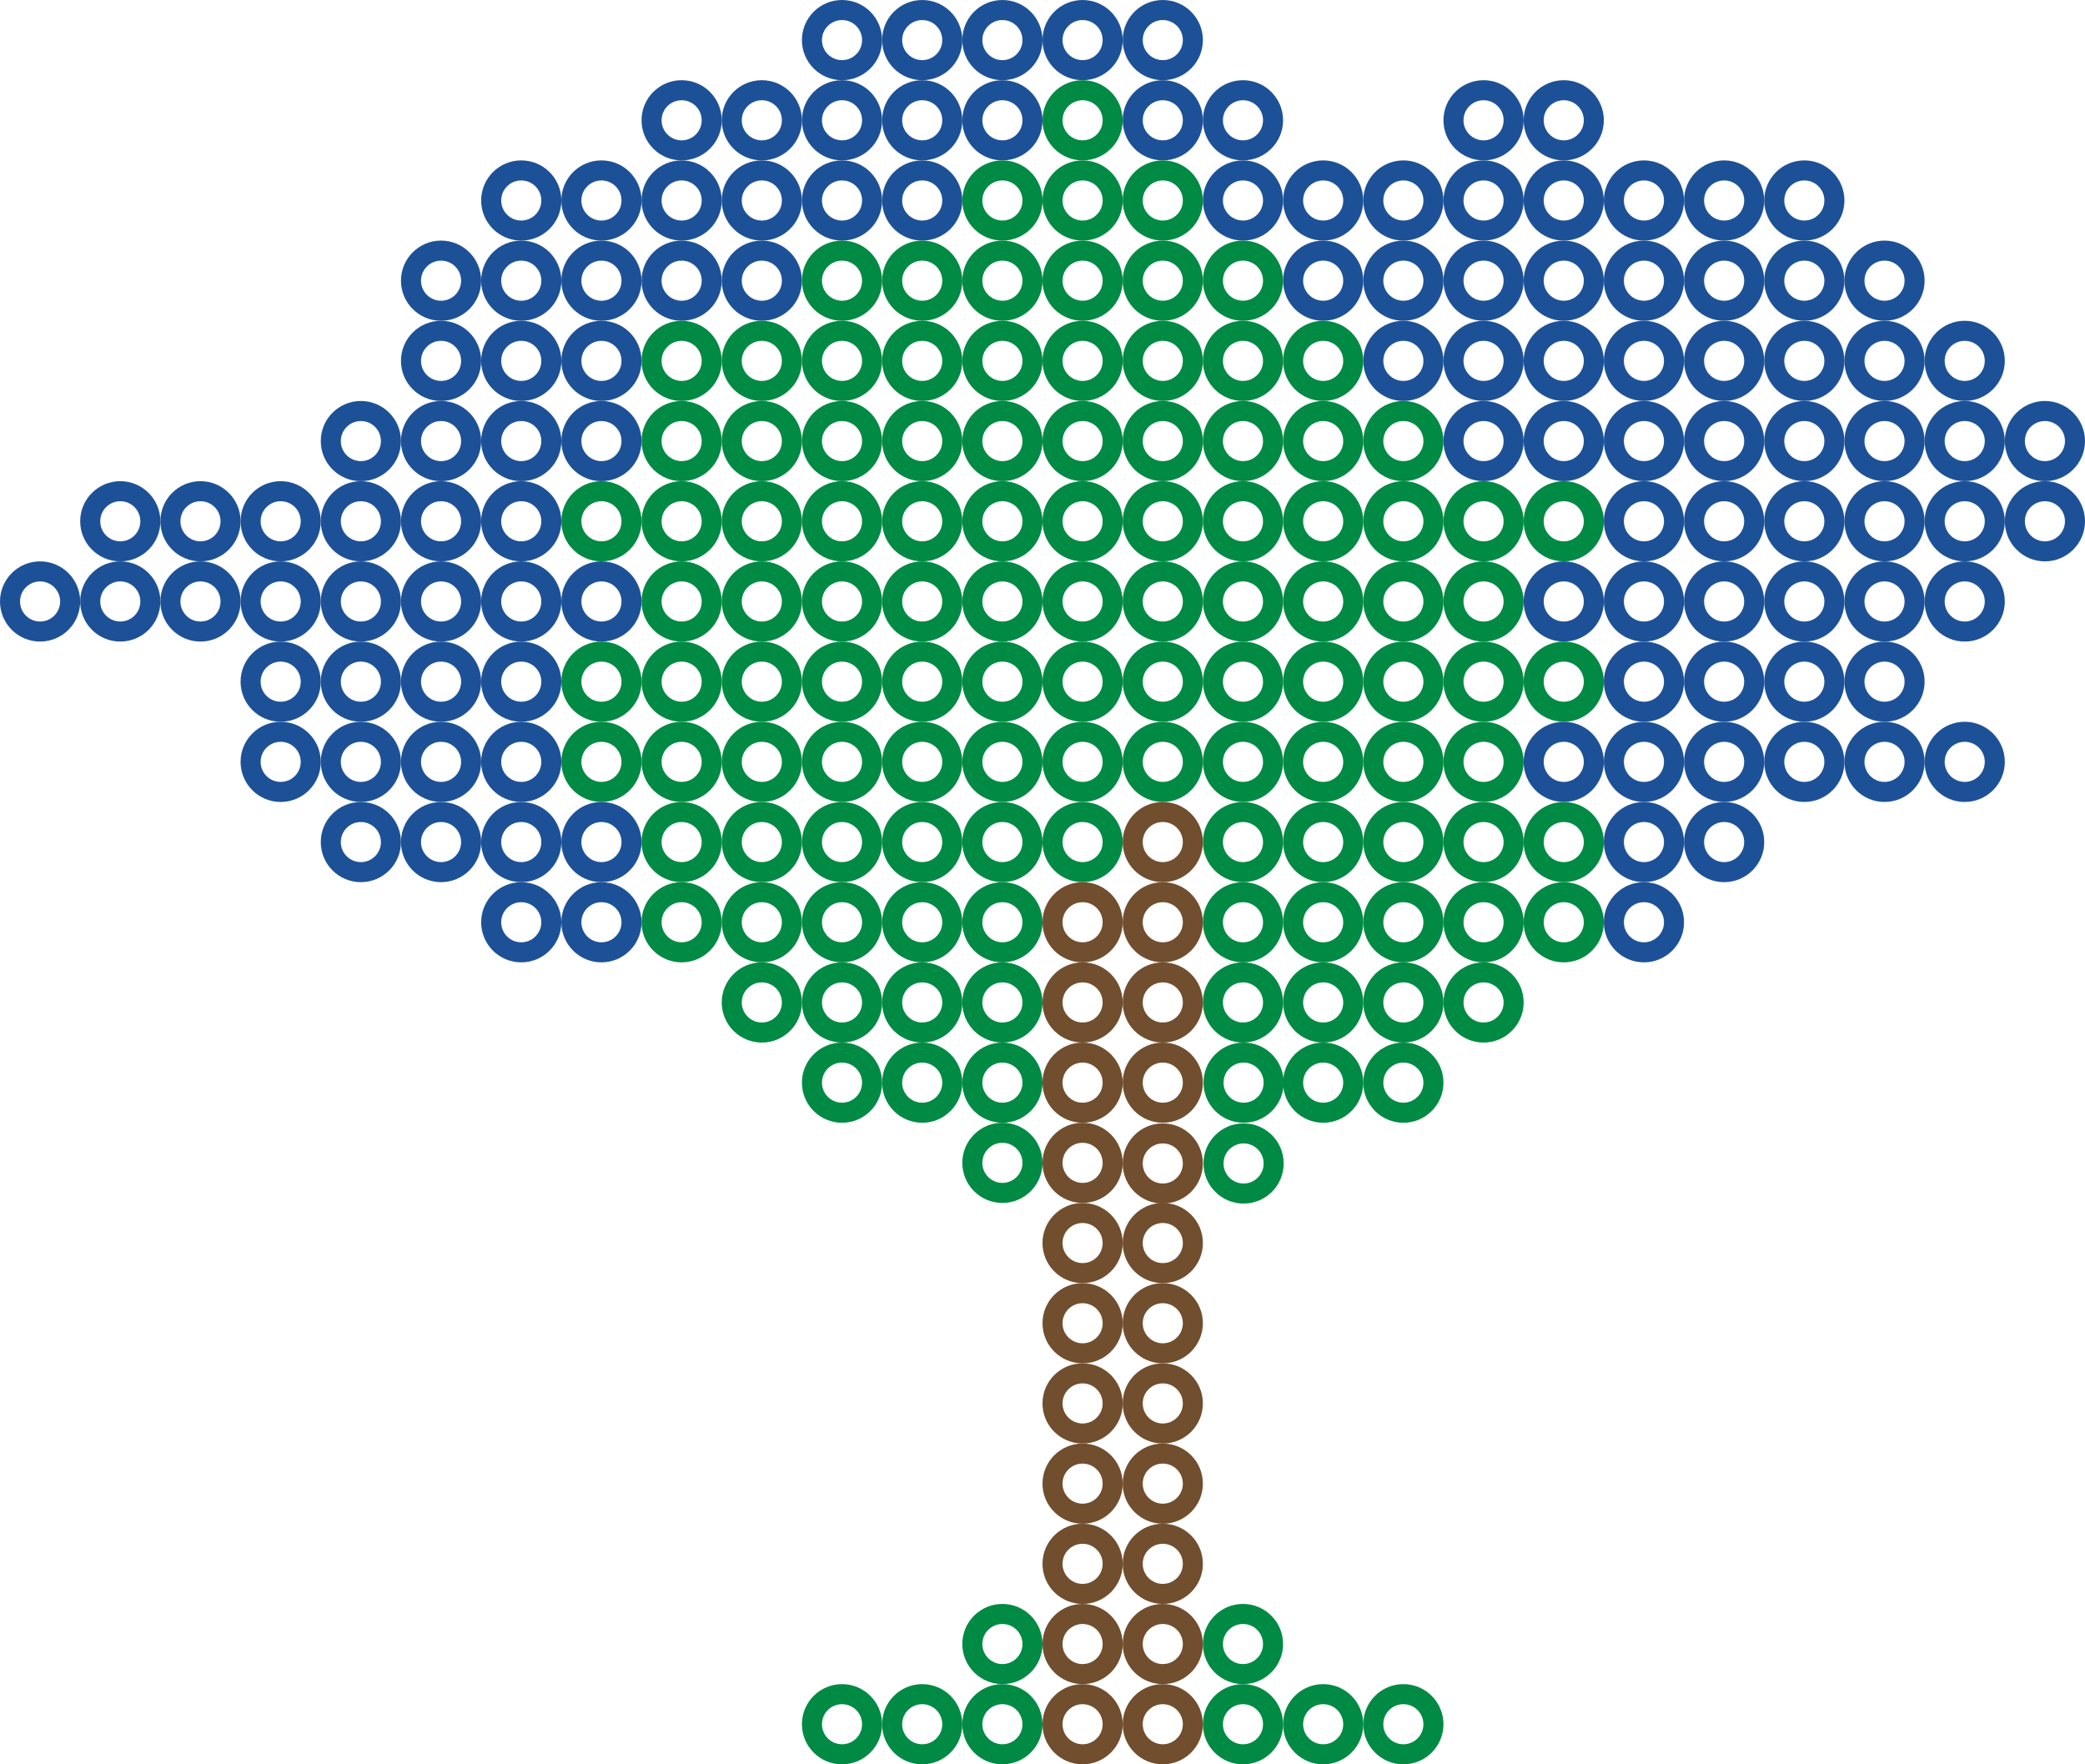 <?xml version="1.0" encoding="UTF-8" standalone="no"?>
<svg
   xmlns:dc="http://purl.org/dc/elements/1.1/"
   xmlns:cc="http://creativecommons.org/ns#"
   xmlns:rdf="http://www.w3.org/1999/02/22-rdf-syntax-ns#"
   xmlns:svg="http://www.w3.org/2000/svg"
   xmlns="http://www.w3.org/2000/svg"
   id="svg17438"
   version="1.1"
   height="352"
   width="416">
  <defs
     id="defs17442" />
  <circle
     style="fill:none;stroke:#1d5197;stroke-width:4;stroke-opacity:1"
     id="circle16908"
     r="6"
     cy="8"
     cx="168" />
  <circle
     style="fill:none;stroke:#1d5197;stroke-width:4;stroke-opacity:1"
     id="circle16910"
     r="6"
     cy="8"
     cx="184" />
  <circle
     style="fill:none;stroke:#1d5197;stroke-width:4;stroke-opacity:1"
     id="circle16912"
     r="6"
     cy="8"
     cx="200" />
  <circle
     style="fill:none;stroke:#1d5197;stroke-width:4;stroke-opacity:1"
     id="circle16914"
     r="6"
     cy="8"
     cx="216" />
  <circle
     style="fill:none;stroke:#1d5197;stroke-width:4;stroke-opacity:1"
     id="circle16916"
     r="6"
     cy="8"
     cx="232" />
  <circle
     style="fill:none;stroke:#1d5197;stroke-width:4;stroke-opacity:1"
     id="circle16922"
     r="6"
     cy="24"
     cx="136" />
  <circle
     style="fill:none;stroke:#1d5197;stroke-width:4;stroke-opacity:1"
     id="circle16924"
     r="6"
     cy="24"
     cx="152" />
  <circle
     style="fill:none;stroke:#1d5197;stroke-width:4;stroke-opacity:1"
     id="circle16926"
     r="6"
     cy="24"
     cx="168" />
  <circle
     style="fill:none;stroke:#1d5197;stroke-width:4;stroke-opacity:1"
     id="circle16928"
     r="6"
     cy="24"
     cx="184" />
  <circle
     style="fill:none;stroke:#1d5197;stroke-width:4;stroke-opacity:1"
     id="circle16930"
     r="6"
     cy="24"
     cx="200" />
  <circle
     style="fill:none;stroke:#008a43;stroke-width:4;stroke-opacity:1"
     id="circle16932"
     r="6"
     cy="24"
     cx="216" />
  <circle
     style="fill:none;stroke:#1d5197;stroke-width:4;stroke-opacity:1"
     id="circle16934"
     r="6"
     cy="24"
     cx="232" />
  <circle
     style="fill:none;stroke:#1d5197;stroke-width:4;stroke-opacity:1"
     id="circle16936"
     r="6"
     cy="24"
     cx="248" />
  <circle
     style="fill:none;stroke:#1d5197;stroke-width:4;stroke-opacity:1"
     id="circle16940"
     r="6"
     cy="24"
     cx="296" />
  <circle
     style="fill:none;stroke:#1d5197;stroke-width:4;stroke-opacity:1"
     id="circle16942"
     r="6"
     cy="24"
     cx="312" />
  <circle
     style="fill:none;stroke:#1d5197;stroke-width:4;stroke-opacity:1"
     id="circle16944"
     r="6"
     cy="40"
     cx="104" />
  <circle
     style="fill:none;stroke:#1d5197;stroke-width:4;stroke-opacity:1"
     id="circle16946"
     r="6"
     cy="40"
     cx="120" />
  <circle
     style="fill:none;stroke:#1d5197;stroke-width:4;stroke-opacity:1"
     id="circle16948"
     r="6"
     cy="40"
     cx="136" />
  <circle
     style="fill:none;stroke:#1d5197;stroke-width:4;stroke-opacity:1"
     id="circle16950"
     r="6"
     cy="40"
     cx="152" />
  <circle
     style="fill:none;stroke:#1d5197;stroke-width:4;stroke-opacity:1"
     id="circle16952"
     r="6"
     cy="40"
     cx="168" />
  <circle
     style="fill:none;stroke:#1d5197;stroke-width:4;stroke-opacity:1"
     id="circle16954"
     r="6"
     cy="40"
     cx="184" />
  <circle
     style="fill:none;stroke:#008a43;stroke-width:4;stroke-opacity:1"
     id="circle16956"
     r="6"
     cy="40"
     cx="200" />
  <circle
     style="fill:none;stroke:#008a43;stroke-width:4;stroke-opacity:1"
     id="circle16958"
     r="6"
     cy="40"
     cx="216" />
  <circle
     style="fill:none;stroke:#008a43;stroke-width:4;stroke-opacity:1"
     id="circle16960"
     r="6"
     cy="40"
     cx="232" />
  <circle
     style="fill:none;stroke:#1d5197;stroke-width:4;stroke-opacity:1"
     id="circle16962"
     r="6"
     cy="40"
     cx="248" />
  <circle
     style="fill:none;stroke:#1d5197;stroke-width:4;stroke-opacity:1"
     id="circle16964"
     r="6"
     cy="40"
     cx="264" />
  <circle
     style="fill:none;stroke:#1d5197;stroke-width:4;stroke-opacity:1"
     id="circle16966"
     r="6"
     cy="40"
     cx="280" />
  <circle
     style="fill:none;stroke:#1d5197;stroke-width:4;stroke-opacity:1"
     id="circle16968"
     r="6"
     cy="40"
     cx="296" />
  <circle
     style="fill:none;stroke:#1d5197;stroke-width:4;stroke-opacity:1"
     id="circle16970"
     r="6"
     cy="40"
     cx="312" />
  <circle
     style="fill:none;stroke:#1d5197;stroke-width:4;stroke-opacity:1"
     id="circle16972"
     r="6"
     cy="40"
     cx="328" />
  <circle
     style="fill:none;stroke:#1d5197;stroke-width:4;stroke-opacity:1"
     id="circle16974"
     r="6"
     cy="40"
     cx="344" />
  <circle
     style="fill:none;stroke:#1d5197;stroke-width:4;stroke-opacity:1"
     id="circle16976"
     r="6"
     cy="40"
     cx="360" />
  <circle
     style="fill:none;stroke:#1d5197;stroke-width:4;stroke-opacity:1"
     id="circle16978"
     r="6"
     cy="56"
     cx="88" />
  <circle
     style="fill:none;stroke:#1d5197;stroke-width:4;stroke-opacity:1"
     id="circle16980"
     r="6"
     cy="56"
     cx="104" />
  <circle
     style="fill:none;stroke:#1d5197;stroke-width:4;stroke-opacity:1"
     id="circle16982"
     r="6"
     cy="56"
     cx="120" />
  <circle
     style="fill:none;stroke:#1d5197;stroke-width:4;stroke-opacity:1"
     id="circle16984"
     r="6"
     cy="56"
     cx="136" />
  <circle
     style="fill:none;stroke:#1d5197;stroke-width:4;stroke-opacity:1"
     id="circle16986"
     r="6"
     cy="56"
     cx="152" />
  <circle
     style="fill:none;stroke:#008a43;stroke-width:4;stroke-opacity:1"
     id="circle16988"
     r="6"
     cy="56"
     cx="168" />
  <circle
     style="fill:none;stroke:#008a43;stroke-width:4;stroke-opacity:1"
     id="circle16990"
     r="6"
     cy="56"
     cx="184" />
  <circle
     style="fill:none;stroke:#008a43;stroke-width:4;stroke-opacity:1"
     id="circle16992"
     r="6"
     cy="56"
     cx="200" />
  <circle
     style="fill:none;stroke:#008a43;stroke-width:4;stroke-opacity:1"
     id="circle16994"
     r="6"
     cy="56"
     cx="216" />
  <circle
     style="fill:none;stroke:#008a43;stroke-width:4;stroke-opacity:1"
     id="circle16996"
     r="6"
     cy="56"
     cx="232" />
  <circle
     style="fill:none;stroke:#008a43;stroke-width:4;stroke-opacity:1"
     id="circle16998"
     r="6"
     cy="56"
     cx="248" />
  <circle
     style="fill:none;stroke:#1d5197;stroke-width:4;stroke-opacity:1"
     id="circle17000"
     r="6"
     cy="56"
     cx="264" />
  <circle
     style="fill:none;stroke:#1d5197;stroke-width:4;stroke-opacity:1"
     id="circle17002"
     r="6"
     cy="56"
     cx="280" />
  <circle
     style="fill:none;stroke:#1d5197;stroke-width:4;stroke-opacity:1"
     id="circle17004"
     r="6"
     cy="56"
     cx="296" />
  <circle
     style="fill:none;stroke:#1d5197;stroke-width:4;stroke-opacity:1"
     id="circle17006"
     r="6"
     cy="56"
     cx="312" />
  <circle
     style="fill:none;stroke:#1d5197;stroke-width:4;stroke-opacity:1"
     id="circle17008"
     r="6"
     cy="56"
     cx="328" />
  <circle
     style="fill:none;stroke:#1d5197;stroke-width:4;stroke-opacity:1"
     id="circle17010"
     r="6"
     cy="56"
     cx="344" />
  <circle
     style="fill:none;stroke:#1d5197;stroke-width:4;stroke-opacity:1"
     id="circle17012"
     r="6"
     cy="56"
     cx="360" />
  <circle
     style="fill:none;stroke:#1d5197;stroke-width:4;stroke-opacity:1"
     id="circle17014"
     r="6"
     cy="56"
     cx="376" />
  <circle
     style="fill:none;stroke:#1d5197;stroke-width:4;stroke-opacity:1"
     id="circle17016"
     r="6"
     cy="72"
     cx="88" />
  <circle
     style="fill:none;stroke:#1d5197;stroke-width:4;stroke-opacity:1"
     id="circle17018"
     r="6"
     cy="72"
     cx="104" />
  <circle
     style="fill:none;stroke:#1d5197;stroke-width:4;stroke-opacity:1"
     id="circle17020"
     r="6"
     cy="72"
     cx="120" />
  <circle
     style="fill:none;stroke:#008a43;stroke-width:4;stroke-opacity:1"
     id="circle17022"
     r="6"
     cy="72"
     cx="136" />
  <circle
     style="fill:none;stroke:#008a43;stroke-width:4;stroke-opacity:1"
     id="circle17024"
     r="6"
     cy="72"
     cx="152" />
  <circle
     style="fill:none;stroke:#008a43;stroke-width:4;stroke-opacity:1"
     id="circle17026"
     r="6"
     cy="72"
     cx="168" />
  <circle
     style="fill:none;stroke:#008a43;stroke-width:4;stroke-opacity:1"
     id="circle17028"
     r="6"
     cy="72"
     cx="184" />
  <circle
     style="fill:none;stroke:#008a43;stroke-width:4;stroke-opacity:1"
     id="circle17030"
     r="6"
     cy="72"
     cx="200" />
  <circle
     style="fill:none;stroke:#008a43;stroke-width:4;stroke-opacity:1"
     id="circle17032"
     r="6"
     cy="72"
     cx="216" />
  <circle
     style="fill:none;stroke:#008a43;stroke-width:4;stroke-opacity:1"
     id="circle17034"
     r="6"
     cy="72"
     cx="232" />
  <circle
     style="fill:none;stroke:#008a43;stroke-width:4;stroke-opacity:1"
     id="circle17036"
     r="6"
     cy="72"
     cx="248" />
  <circle
     style="fill:none;stroke:#008a43;stroke-width:4;stroke-opacity:1"
     id="circle17038"
     r="6"
     cy="72"
     cx="264" />
  <circle
     style="fill:none;stroke:#1d5197;stroke-width:4;stroke-opacity:1"
     id="circle17040"
     r="6"
     cy="72"
     cx="280" />
  <circle
     style="fill:none;stroke:#1d5197;stroke-width:4;stroke-opacity:1"
     id="circle17042"
     r="6"
     cy="72"
     cx="296" />
  <circle
     style="fill:none;stroke:#1d5197;stroke-width:4;stroke-opacity:1"
     id="circle17044"
     r="6"
     cy="72"
     cx="312" />
  <circle
     style="fill:none;stroke:#1d5197;stroke-width:4;stroke-opacity:1"
     id="circle17046"
     r="6"
     cy="72"
     cx="328" />
  <circle
     style="fill:none;stroke:#1d5197;stroke-width:4;stroke-opacity:1"
     id="circle17048"
     r="6"
     cy="72"
     cx="344" />
  <circle
     style="fill:none;stroke:#1d5197;stroke-width:4;stroke-opacity:1"
     id="circle17050"
     r="6"
     cy="72"
     cx="360" />
  <circle
     style="fill:none;stroke:#1d5197;stroke-width:4;stroke-opacity:1"
     id="circle17052"
     r="6"
     cy="72"
     cx="376" />
  <circle
     style="fill:none;stroke:#1d5197;stroke-width:4;stroke-opacity:1"
     id="circle17054"
     r="6"
     cy="72"
     cx="392" />
  <circle
     style="fill:none;stroke:#1d5197;stroke-width:4;stroke-opacity:1"
     id="circle17056"
     r="6"
     cy="88"
     cx="72" />
  <circle
     style="fill:none;stroke:#1d5197;stroke-width:4;stroke-opacity:1"
     id="circle17058"
     r="6"
     cy="88"
     cx="88" />
  <circle
     style="fill:none;stroke:#1d5197;stroke-width:4;stroke-opacity:1"
     id="circle17060"
     r="6"
     cy="88"
     cx="104" />
  <circle
     style="fill:none;stroke:#1d5197;stroke-width:4;stroke-opacity:1"
     id="circle17062"
     r="6"
     cy="88"
     cx="120" />
  <circle
     style="fill:none;stroke:#008a43;stroke-width:4;stroke-opacity:1"
     id="circle17064"
     r="6"
     cy="88"
     cx="136" />
  <circle
     style="fill:none;stroke:#008a43;stroke-width:4;stroke-opacity:1"
     id="circle17066"
     r="6"
     cy="88"
     cx="152" />
  <circle
     style="fill:none;stroke:#008a43;stroke-width:4;stroke-opacity:1"
     id="circle17068"
     r="6"
     cy="88"
     cx="168" />
  <circle
     style="fill:none;stroke:#008a43;stroke-width:4;stroke-opacity:1"
     id="circle17070"
     r="6"
     cy="88"
     cx="184" />
  <circle
     style="fill:none;stroke:#008a43;stroke-width:4;stroke-opacity:1"
     id="circle17072"
     r="6"
     cy="88"
     cx="200" />
  <circle
     style="fill:none;stroke:#008a43;stroke-width:4;stroke-opacity:1"
     id="circle17074"
     r="6"
     cy="88"
     cx="216" />
  <circle
     style="fill:none;stroke:#008a43;stroke-width:4;stroke-opacity:1"
     id="circle17076"
     r="6"
     cy="88"
     cx="232" />
  <circle
     style="fill:none;stroke:#008a43;stroke-width:4;stroke-opacity:1"
     id="circle17078"
     r="6"
     cy="88"
     cx="248" />
  <circle
     style="fill:none;stroke:#008a43;stroke-width:4;stroke-opacity:1"
     id="circle17080"
     r="6"
     cy="88"
     cx="264" />
  <circle
     style="fill:none;stroke:#008a43;stroke-width:4;stroke-opacity:1"
     id="circle17082"
     r="6"
     cy="88"
     cx="280" />
  <circle
     style="fill:none;stroke:#1d5197;stroke-width:4;stroke-opacity:1"
     id="circle17084"
     r="6"
     cy="88"
     cx="296" />
  <circle
     style="fill:none;stroke:#1d5197;stroke-width:4;stroke-opacity:1"
     id="circle17086"
     r="6"
     cy="88"
     cx="312" />
  <circle
     style="fill:none;stroke:#1d5197;stroke-width:4;stroke-opacity:1"
     id="circle17088"
     r="6"
     cy="88"
     cx="328" />
  <circle
     style="fill:none;stroke:#1d5197;stroke-width:4;stroke-opacity:1"
     id="circle17090"
     r="6"
     cy="88"
     cx="344" />
  <circle
     style="fill:none;stroke:#1d5197;stroke-width:4;stroke-opacity:1"
     id="circle17092"
     r="6"
     cy="88"
     cx="360" />
  <circle
     style="fill:none;stroke:#1d5197;stroke-width:4;stroke-opacity:1"
     id="circle17094"
     r="6"
     cy="88"
     cx="376" />
  <circle
     style="fill:none;stroke:#1d5197;stroke-width:4;stroke-opacity:1"
     id="circle17096"
     r="6"
     cy="88"
     cx="392" />
  <circle
     style="fill:none;stroke:#1d5197;stroke-width:4;stroke-opacity:1"
     id="circle17098"
     r="6"
     cy="88"
     cx="408" />
  <circle
     style="fill:none;stroke:#1d5197;stroke-width:4;stroke-opacity:1"
     id="circle17100"
     r="6"
     cy="104"
     cx="24" />
  <circle
     style="fill:none;stroke:#1d5197;stroke-width:4;stroke-opacity:1"
     id="circle17102"
     r="6"
     cy="104"
     cx="40" />
  <circle
     style="fill:none;stroke:#1d5197;stroke-width:4;stroke-opacity:1"
     id="circle17104"
     r="6"
     cy="104"
     cx="56" />
  <circle
     style="fill:none;stroke:#1d5197;stroke-width:4;stroke-opacity:1"
     id="circle17106"
     r="6"
     cy="104"
     cx="72" />
  <circle
     style="fill:none;stroke:#1d5197;stroke-width:4;stroke-opacity:1"
     id="circle17108"
     r="6"
     cy="104"
     cx="88" />
  <circle
     style="fill:none;stroke:#1d5197;stroke-width:4;stroke-opacity:1"
     id="circle17110"
     r="6"
     cy="104"
     cx="104" />
  <circle
     style="fill:none;stroke:#008a43;stroke-width:4;stroke-opacity:1"
     id="circle17112"
     r="6"
     cy="104"
     cx="120" />
  <circle
     style="fill:none;stroke:#008a43;stroke-width:4;stroke-opacity:1"
     id="circle17114"
     r="6"
     cy="104"
     cx="136" />
  <circle
     style="fill:none;stroke:#008a43;stroke-width:4;stroke-opacity:1"
     id="circle17116"
     r="6"
     cy="104"
     cx="152" />
  <circle
     style="fill:none;stroke:#008a43;stroke-width:4;stroke-opacity:1"
     id="circle17118"
     r="6"
     cy="104"
     cx="168" />
  <circle
     style="fill:none;stroke:#008a43;stroke-width:4;stroke-opacity:1"
     id="circle17120"
     r="6"
     cy="104"
     cx="184" />
  <circle
     style="fill:none;stroke:#008a43;stroke-width:4;stroke-opacity:1"
     id="circle17122"
     r="6"
     cy="104"
     cx="200" />
  <circle
     style="fill:none;stroke:#008a43;stroke-width:4;stroke-opacity:1"
     id="circle17124"
     r="6"
     cy="104"
     cx="216" />
  <circle
     style="fill:none;stroke:#008a43;stroke-width:4;stroke-opacity:1"
     id="circle17126"
     r="6"
     cy="104"
     cx="232" />
  <circle
     style="fill:none;stroke:#008a43;stroke-width:4;stroke-opacity:1"
     id="circle17128"
     r="6"
     cy="104"
     cx="248" />
  <circle
     style="fill:none;stroke:#008a43;stroke-width:4;stroke-opacity:1"
     id="circle17130"
     r="6"
     cy="104"
     cx="264" />
  <circle
     style="fill:none;stroke:#008a43;stroke-width:4;stroke-opacity:1"
     id="circle17132"
     r="6"
     cy="104"
     cx="280" />
  <circle
     style="fill:none;stroke:#008a43;stroke-width:4;stroke-opacity:1"
     id="circle17134"
     r="6"
     cy="104"
     cx="296" />
  <circle
     style="fill:none;stroke:#008a43;stroke-width:4;stroke-opacity:1"
     id="circle17136"
     r="6"
     cy="104"
     cx="312" />
  <circle
     style="fill:none;stroke:#1d5197;stroke-width:4;stroke-opacity:1"
     id="circle17138"
     r="6"
     cy="104"
     cx="328" />
  <circle
     style="fill:none;stroke:#1d5197;stroke-width:4;stroke-opacity:1"
     id="circle17140"
     r="6"
     cy="104"
     cx="344" />
  <circle
     style="fill:none;stroke:#1d5197;stroke-width:4;stroke-opacity:1"
     id="circle17142"
     r="6"
     cy="104"
     cx="360" />
  <circle
     style="fill:none;stroke:#1d5197;stroke-width:4;stroke-opacity:1"
     id="circle17144"
     r="6"
     cy="104"
     cx="376" />
  <circle
     style="fill:none;stroke:#1d5197;stroke-width:4;stroke-opacity:1"
     id="circle17146"
     r="6"
     cy="104"
     cx="392" />
  <circle
     style="fill:none;stroke:#1d5197;stroke-width:4;stroke-opacity:1"
     id="circle17148"
     r="6"
     cy="104"
     cx="408" />
  <circle
     style="fill:none;stroke:#1d5197;stroke-width:4;stroke-opacity:1"
     id="circle17150"
     r="6"
     cy="120"
     cx="8" />
  <circle
     style="fill:none;stroke:#1d5197;stroke-width:4;stroke-opacity:1"
     id="circle17152"
     r="6"
     cy="120"
     cx="24" />
  <circle
     style="fill:none;stroke:#1d5197;stroke-width:4;stroke-opacity:1"
     id="circle17154"
     r="6"
     cy="120"
     cx="40" />
  <circle
     style="fill:none;stroke:#1d5197;stroke-width:4;stroke-opacity:1"
     id="circle17156"
     r="6"
     cy="120"
     cx="56" />
  <circle
     style="fill:none;stroke:#1d5197;stroke-width:4;stroke-opacity:1"
     id="circle17158"
     r="6"
     cy="120"
     cx="72" />
  <circle
     style="fill:none;stroke:#1d5197;stroke-width:4;stroke-opacity:1"
     id="circle17160"
     r="6"
     cy="120"
     cx="88" />
  <circle
     style="fill:none;stroke:#1d5197;stroke-width:4;stroke-opacity:1"
     id="circle17162"
     r="6"
     cy="120"
     cx="104" />
  <circle
     style="fill:none;stroke:#1d5197;stroke-width:4;stroke-opacity:1"
     id="circle17164"
     r="6"
     cy="120"
     cx="120" />
  <circle
     style="fill:none;stroke:#008a43;stroke-width:4;stroke-opacity:1"
     id="circle17166"
     r="6"
     cy="120"
     cx="136" />
  <circle
     style="fill:none;stroke:#008a43;stroke-width:4;stroke-opacity:1"
     id="circle17168"
     r="6"
     cy="120"
     cx="152" />
  <circle
     style="fill:none;stroke:#008a43;stroke-width:4;stroke-opacity:1"
     id="circle17170"
     r="6"
     cy="120"
     cx="168" />
  <circle
     style="fill:none;stroke:#008a43;stroke-width:4;stroke-opacity:1"
     id="circle17172"
     r="6"
     cy="120"
     cx="184" />
  <circle
     style="fill:none;stroke:#008a43;stroke-width:4;stroke-opacity:1"
     id="circle17174"
     r="6"
     cy="120"
     cx="200" />
  <circle
     style="fill:none;stroke:#008a43;stroke-width:4;stroke-opacity:1"
     id="circle17176"
     r="6"
     cy="120"
     cx="216" />
  <circle
     style="fill:none;stroke:#008a43;stroke-width:4;stroke-opacity:1"
     id="circle17178"
     r="6"
     cy="120"
     cx="232" />
  <circle
     style="fill:none;stroke:#008a43;stroke-width:4;stroke-opacity:1"
     id="circle17180"
     r="6"
     cy="120"
     cx="248" />
  <circle
     style="fill:none;stroke:#008a43;stroke-width:4;stroke-opacity:1"
     id="circle17182"
     r="6"
     cy="120"
     cx="264" />
  <circle
     style="fill:none;stroke:#008a43;stroke-width:4;stroke-opacity:1"
     id="circle17184"
     r="6"
     cy="120"
     cx="280" />
  <circle
     style="fill:none;stroke:#008a43;stroke-width:4;stroke-opacity:1"
     id="circle17186"
     r="6"
     cy="120"
     cx="296" />
  <circle
     style="fill:none;stroke:#1d5197;stroke-width:4;stroke-opacity:1"
     id="circle17188"
     r="6"
     cy="120"
     cx="312" />
  <circle
     style="fill:none;stroke:#1d5197;stroke-width:4;stroke-opacity:1"
     id="circle17190"
     r="6"
     cy="120"
     cx="328" />
  <circle
     style="fill:none;stroke:#1d5197;stroke-width:4;stroke-opacity:1"
     id="circle17192"
     r="6"
     cy="120"
     cx="344" />
  <circle
     style="fill:none;stroke:#1d5197;stroke-width:4;stroke-opacity:1"
     id="circle17194"
     r="6"
     cy="120"
     cx="360" />
  <circle
     style="fill:none;stroke:#1d5197;stroke-width:4;stroke-opacity:1"
     id="circle17196"
     r="6"
     cy="120"
     cx="376" />
  <circle
     style="fill:none;stroke:#1d5197;stroke-width:4;stroke-opacity:1"
     id="circle17198"
     r="6"
     cy="120"
     cx="392" />
  <circle
     style="fill:none;stroke:#1d5197;stroke-width:4;stroke-opacity:1"
     id="circle17200"
     r="6"
     cy="136"
     cx="56" />
  <circle
     style="fill:none;stroke:#1d5197;stroke-width:4;stroke-opacity:1"
     id="circle17202"
     r="6"
     cy="136"
     cx="72" />
  <circle
     style="fill:none;stroke:#1d5197;stroke-width:4;stroke-opacity:1"
     id="circle17204"
     r="6"
     cy="136"
     cx="88" />
  <circle
     style="fill:none;stroke:#1d5197;stroke-width:4;stroke-opacity:1"
     id="circle17206"
     r="6"
     cy="136"
     cx="104" />
  <circle
     style="fill:none;stroke:#008a43;stroke-width:4;stroke-opacity:1"
     id="circle17208"
     r="6"
     cy="136"
     cx="120" />
  <circle
     style="fill:none;stroke:#008a43;stroke-width:4;stroke-opacity:1"
     id="circle17210"
     r="6"
     cy="136"
     cx="136" />
  <circle
     style="fill:none;stroke:#008a43;stroke-width:4;stroke-opacity:1"
     id="circle17212"
     r="6"
     cy="136"
     cx="152" />
  <circle
     style="fill:none;stroke:#008a43;stroke-width:4;stroke-opacity:1"
     id="circle17214"
     r="6"
     cy="136"
     cx="168" />
  <circle
     style="fill:none;stroke:#008a43;stroke-width:4;stroke-opacity:1"
     id="circle17216"
     r="6"
     cy="136"
     cx="184" />
  <circle
     style="fill:none;stroke:#008a43;stroke-width:4;stroke-opacity:1"
     id="circle17218"
     r="6"
     cy="136"
     cx="200" />
  <circle
     style="fill:none;stroke:#008a43;stroke-width:4;stroke-opacity:1"
     id="circle17220"
     r="6"
     cy="136"
     cx="216" />
  <g
     transform="translate(-2,-114)"
     id="g18024">
    <circle
       style="fill:none;stroke:#008a43;stroke-width:4;stroke-opacity:1"
       cx="234"
       cy="250"
       r="6"
       id="circle17222" />
  </g>
  <circle
     style="fill:none;stroke:#008a43;stroke-width:4;stroke-opacity:1"
     id="circle17224"
     r="6"
     cy="136"
     cx="248" />
  <circle
     style="fill:none;stroke:#008a43;stroke-width:4;stroke-opacity:1"
     id="circle17226"
     r="6"
     cy="136"
     cx="264" />
  <circle
     style="fill:none;stroke:#008a43;stroke-width:4;stroke-opacity:1"
     id="circle17228"
     r="6"
     cy="136"
     cx="280" />
  <circle
     style="fill:none;stroke:#008a43;stroke-width:4;stroke-opacity:1"
     id="circle17230"
     r="6"
     cy="136"
     cx="296" />
  <circle
     style="fill:none;stroke:#008a43;stroke-width:4;stroke-opacity:1"
     id="circle17232"
     r="6"
     cy="136"
     cx="312" />
  <circle
     style="fill:none;stroke:#1d5197;stroke-width:4;stroke-opacity:1"
     id="circle17234"
     r="6"
     cy="136"
     cx="328" />
  <circle
     style="fill:none;stroke:#1d5197;stroke-width:4;stroke-opacity:1"
     id="circle17236"
     r="6"
     cy="136"
     cx="344" />
  <circle
     style="fill:none;stroke:#1d5197;stroke-width:4;stroke-opacity:1"
     id="circle17238"
     r="6"
     cy="136"
     cx="360" />
  <circle
     style="fill:none;stroke:#1d5197;stroke-width:4;stroke-opacity:1"
     id="circle17240"
     r="6"
     cy="136"
     cx="376" />
  <circle
     style="fill:none;stroke:#1d5197;stroke-width:4;stroke-opacity:1"
     id="circle17242"
     r="6"
     cy="152"
     cx="56" />
  <circle
     style="fill:none;stroke:#1d5197;stroke-width:4;stroke-opacity:1"
     id="circle17244"
     r="6"
     cy="152"
     cx="72" />
  <circle
     style="fill:none;stroke:#1d5197;stroke-width:4;stroke-opacity:1"
     id="circle17246"
     r="6"
     cy="152"
     cx="88" />
  <circle
     style="fill:none;stroke:#1d5197;stroke-width:4;stroke-opacity:1"
     id="circle17248"
     r="6"
     cy="152"
     cx="104" />
  <circle
     style="fill:none;stroke:#008a43;stroke-width:4;stroke-opacity:1"
     id="circle17250"
     r="6"
     cy="152"
     cx="120" />
  <circle
     style="fill:none;stroke:#008a43;stroke-width:4;stroke-opacity:1"
     id="circle17252"
     r="6"
     cy="152"
     cx="136" />
  <circle
     style="fill:none;stroke:#008a43;stroke-width:4;stroke-opacity:1"
     id="circle17254"
     r="6"
     cy="152"
     cx="152" />
  <circle
     style="fill:none;stroke:#008a43;stroke-width:4;stroke-opacity:1"
     id="circle17256"
     r="6"
     cy="152"
     cx="168" />
  <circle
     style="fill:none;stroke:#008a43;stroke-width:4;stroke-opacity:1"
     id="circle17258"
     r="6"
     cy="152"
     cx="184" />
  <circle
     style="fill:none;stroke:#008a43;stroke-width:4;stroke-opacity:1"
     id="circle17260"
     r="6"
     cy="152"
     cx="200" />
  <circle
     style="fill:none;stroke:#008a43;stroke-width:4;stroke-opacity:1"
     id="circle17262"
     r="6"
     cy="152"
     cx="216" />
  <circle
     style="fill:none;stroke:#008a43;stroke-width:4;stroke-opacity:1"
     id="circle17264"
     r="6"
     cy="152"
     cx="232" />
  <circle
     style="fill:none;stroke:#008a43;stroke-width:4;stroke-opacity:1"
     id="circle17266"
     r="6"
     cy="152"
     cx="248" />
  <circle
     style="fill:none;stroke:#008a43;stroke-width:4;stroke-opacity:1"
     id="circle17268"
     r="6"
     cy="152"
     cx="264" />
  <circle
     style="fill:none;stroke:#008a43;stroke-width:4;stroke-opacity:1"
     id="circle17270"
     r="6"
     cy="152"
     cx="280" />
  <circle
     style="fill:none;stroke:#008a43;stroke-width:4;stroke-opacity:1"
     id="circle17272"
     r="6"
     cy="152"
     cx="296" />
  <circle
     style="fill:none;stroke:#1d5197;stroke-width:4;stroke-opacity:1"
     id="circle17274"
     r="6"
     cy="152"
     cx="312" />
  <circle
     style="fill:none;stroke:#1d5197;stroke-width:4;stroke-opacity:1"
     id="circle17276"
     r="6"
     cy="152"
     cx="328" />
  <circle
     style="fill:none;stroke:#1d5197;stroke-width:4;stroke-opacity:1"
     id="circle17278"
     r="6"
     cy="152"
     cx="344" />
  <circle
     style="fill:none;stroke:#1d5197;stroke-width:4;stroke-opacity:1"
     id="circle17280"
     r="6"
     cy="152"
     cx="360" />
  <circle
     style="fill:none;stroke:#1d5197;stroke-width:4;stroke-opacity:1"
     id="circle17282"
     r="6"
     cy="152"
     cx="376" />
  <circle
     style="fill:none;stroke:#1d5197;stroke-width:4;stroke-opacity:1"
     id="circle17284"
     r="6"
     cy="152"
     cx="392" />
  <circle
     style="fill:none;stroke:#1d5197;stroke-width:4;stroke-opacity:1"
     id="circle17286"
     r="6"
     cy="168"
     cx="72" />
  <circle
     style="fill:none;stroke:#1d5197;stroke-width:4;stroke-opacity:1"
     id="circle17288"
     r="6"
     cy="168"
     cx="88" />
  <circle
     style="fill:none;stroke:#1d5197;stroke-width:4;stroke-opacity:1"
     id="circle17290"
     r="6"
     cy="168"
     cx="104" />
  <circle
     style="fill:none;stroke:#1d5197;stroke-width:4;stroke-opacity:1"
     id="circle17292"
     r="6"
     cy="168"
     cx="120" />
  <circle
     style="fill:none;stroke:#008a43;stroke-width:4;stroke-opacity:1"
     id="circle17294"
     r="6"
     cy="168"
     cx="136" />
  <circle
     style="fill:none;stroke:#008a43;stroke-width:4;stroke-opacity:1"
     id="circle17296"
     r="6"
     cy="168"
     cx="152" />
  <circle
     style="fill:none;stroke:#008a43;stroke-width:4;stroke-opacity:1"
     id="circle17298"
     r="6"
     cy="168"
     cx="168" />
  <circle
     style="fill:none;stroke:#008a43;stroke-width:4;stroke-opacity:1"
     id="circle17300"
     r="6"
     cy="168"
     cx="184" />
  <circle
     style="fill:none;stroke:#008a43;stroke-width:4;stroke-opacity:1"
     id="circle17302"
     r="6"
     cy="168"
     cx="200" />
  <circle
     style="fill:none;stroke:#008a43;stroke-width:4;stroke-opacity:1"
     id="circle17304"
     r="6"
     cy="168"
     cx="216" />
  <circle
     style="fill:none;stroke:#704e2e;stroke-width:4"
     id="circle17306"
     r="6"
     cy="168"
     cx="232" />
  <circle
     style="fill:none;stroke:#008a43;stroke-width:4;stroke-opacity:1"
     id="circle17308"
     r="6"
     cy="168"
     cx="248" />
  <circle
     style="fill:none;stroke:#008a43;stroke-width:4;stroke-opacity:1"
     id="circle17310"
     r="6"
     cy="168"
     cx="264" />
  <circle
     style="fill:none;stroke:#008a43;stroke-width:4;stroke-opacity:1"
     id="circle17312"
     r="6"
     cy="168"
     cx="280" />
  <circle
     style="fill:none;stroke:#008a43;stroke-width:4;stroke-opacity:1"
     id="circle17314"
     r="6"
     cy="168"
     cx="296" />
  <circle
     style="fill:none;stroke:#008a43;stroke-width:4;stroke-opacity:1"
     id="circle17316"
     r="6"
     cy="168"
     cx="312" />
  <circle
     style="fill:none;stroke:#1d5197;stroke-width:4;stroke-opacity:1"
     id="circle17318"
     r="6"
     cy="168"
     cx="328" />
  <circle
     style="fill:none;stroke:#1d5197;stroke-width:4;stroke-opacity:1"
     id="circle17320"
     r="6"
     cy="168"
     cx="344" />
  <circle
     style="fill:none;stroke:#1d5197;stroke-width:4;stroke-opacity:1"
     id="circle17322"
     r="6"
     cy="184"
     cx="104" />
  <circle
     style="fill:none;stroke:#1d5197;stroke-width:4;stroke-opacity:1"
     id="circle17324"
     r="6"
     cy="184"
     cx="120" />
  <circle
     style="fill:none;stroke:#008a43;stroke-width:4;stroke-opacity:1"
     id="circle17326"
     r="6"
     cy="184"
     cx="136" />
  <circle
     style="fill:none;stroke:#008a43;stroke-width:4;stroke-opacity:1"
     id="circle17328"
     r="6"
     cy="184"
     cx="152" />
  <circle
     style="fill:none;stroke:#008a43;stroke-width:4;stroke-opacity:1"
     id="circle17330"
     r="6"
     cy="184"
     cx="168" />
  <circle
     style="fill:none;stroke:#008a43;stroke-width:4;stroke-opacity:1"
     id="circle17332"
     r="6"
     cy="184"
     cx="184" />
  <circle
     style="fill:none;stroke:#008a43;stroke-width:4;stroke-opacity:1"
     id="circle17334"
     r="6"
     cy="184"
     cx="200" />
  <circle
     style="fill:none;stroke:#704e2e;stroke-width:4"
     id="circle17336"
     r="6"
     cy="184"
     cx="216" />
  <circle
     style="fill:none;stroke:#704e2e;stroke-width:4"
     id="circle17338"
     r="6"
     cy="184"
     cx="232" />
  <circle
     style="fill:none;stroke:#008a43;stroke-width:4;stroke-opacity:1"
     id="circle17340"
     r="6"
     cy="184"
     cx="248" />
  <circle
     style="fill:none;stroke:#008a43;stroke-width:4;stroke-opacity:1"
     id="circle17342"
     r="6"
     cy="184"
     cx="264" />
  <circle
     style="fill:none;stroke:#008a43;stroke-width:4;stroke-opacity:1"
     id="circle17344"
     r="6"
     cy="184"
     cx="280" />
  <circle
     style="fill:none;stroke:#008a43;stroke-width:4;stroke-opacity:1"
     id="circle17346"
     r="6"
     cy="184"
     cx="296" />
  <circle
     style="fill:none;stroke:#008a43;stroke-width:4;stroke-opacity:1"
     id="circle17348"
     r="6"
     cy="184"
     cx="312" />
  <circle
     style="fill:none;stroke:#1d5197;stroke-width:4;stroke-opacity:1"
     id="circle17350"
     r="6"
     cy="184"
     cx="328" />
  <circle
     style="fill:none;stroke:#008a43;stroke-width:4;stroke-opacity:1"
     id="circle17352"
     r="6"
     cy="200"
     cx="152" />
  <circle
     style="fill:none;stroke:#008a43;stroke-width:4;stroke-opacity:1"
     id="circle17354"
     r="6"
     cy="200"
     cx="168" />
  <circle
     style="fill:none;stroke:#008a43;stroke-width:4;stroke-opacity:1"
     id="circle17356"
     r="6"
     cy="200"
     cx="184" />
  <circle
     style="fill:none;stroke:#008a43;stroke-width:4;stroke-opacity:1"
     id="circle17358"
     r="6"
     cy="200"
     cx="200" />
  <circle
     style="fill:none;stroke:#704e2e;stroke-width:4"
     id="circle17360"
     r="6"
     cy="200"
     cx="216" />
  <circle
     style="fill:none;stroke:#704e2e;stroke-width:4"
     id="circle17362"
     r="6"
     cy="200"
     cx="232" />
  <circle
     style="fill:none;stroke:#008a43;stroke-width:4;stroke-opacity:1"
     id="circle17364"
     r="6"
     cy="200"
     cx="248" />
  <circle
     style="fill:none;stroke:#008a43;stroke-width:4;stroke-opacity:1"
     id="circle17366"
     r="6"
     cy="200"
     cx="264" />
  <circle
     style="fill:none;stroke:#008a43;stroke-width:4;stroke-opacity:1"
     id="circle17368"
     r="6"
     cy="200"
     cx="280" />
  <circle
     style="fill:none;stroke:#008a43;stroke-width:4;stroke-opacity:1"
     id="circle17370"
     r="6"
     cy="200"
     cx="296" />
  <circle
     style="fill:none;stroke:#008a43;stroke-width:4;stroke-opacity:1"
     id="circle17372"
     r="6"
     cy="216"
     cx="168" />
  <circle
     style="fill:none;stroke:#008a43;stroke-width:4;stroke-opacity:1"
     id="circle17374"
     r="6"
     cy="216"
     cx="184" />
  <circle
     style="fill:none;stroke:#008a43;stroke-width:4;stroke-opacity:1"
     id="circle17376"
     r="6"
     cy="216"
     cx="200" />
  <circle
     style="fill:none;stroke:#704e2e;stroke-width:4"
     id="circle17378"
     r="6"
     cy="216"
     cx="216" />
  <circle
     style="fill:none;stroke:#704e2e;stroke-width:4"
     id="circle17380"
     r="6"
     cy="216"
     cx="232" />
  <circle
     style="fill:none;stroke:#008a43;stroke-width:4;stroke-opacity:1"
     id="circle17382"
     r="6"
     cy="216"
     cx="248.122" />
  <circle
     style="fill:none;stroke:#008a43;stroke-width:4;stroke-opacity:1"
     id="circle17384"
     r="6"
     cy="216"
     cx="264" />
  <circle
     r="6"
     style="fill:none;stroke:#008a43;stroke-width:4;stroke-opacity:1"
     id="circle17386"
     cy="216"
     cx="280" />
  <circle
     style="fill:none;stroke:#008a43;stroke-width:4;stroke-opacity:1"
     id="circle17388"
     r="6"
     cy="232"
     cx="200" />
  <circle
     style="fill:none;stroke:#704e2e;stroke-width:4"
     id="circle17390"
     r="6"
     cy="232"
     cx="216" />
  <circle
     style="fill:none;stroke:#704e2e;stroke-width:4"
     id="circle17392"
     r="6"
     cy="232.124"
     cx="232" />
  <circle
     style="fill:none;stroke:#704e2e;stroke-width:4"
     id="circle17394"
     r="6"
     cy="248"
     cx="216" />
  <circle
     style="fill:none;stroke:#704e2e;stroke-width:4"
     id="circle17396"
     r="6"
     cy="248"
     cx="232" />
  <circle
     style="fill:none;stroke:#704e2e;stroke-width:4"
     id="circle17398"
     r="6"
     cy="264"
     cx="216" />
  <circle
     style="fill:none;stroke:#704e2e;stroke-width:4"
     id="circle17400"
     r="6"
     cy="264"
     cx="232" />
  <circle
     style="fill:none;stroke:#704e2e;stroke-width:4"
     id="circle17402"
     r="6"
     cy="280"
     cx="216" />
  <circle
     style="fill:none;stroke:#704e2e;stroke-width:4"
     id="circle17404"
     r="6"
     cy="280"
     cx="232" />
  <circle
     style="fill:none;stroke:#704e2e;stroke-width:4"
     id="circle17406"
     r="6"
     cy="296"
     cx="216" />
  <circle
     style="fill:none;stroke:#704e2e;stroke-width:4"
     id="circle17408"
     r="6"
     cy="296"
     cx="232" />
  <circle
     style="fill:none;stroke:#704e2e;stroke-width:4"
     id="circle17410"
     r="6"
     cy="312"
     cx="216" />
  <circle
     style="fill:none;stroke:#704e2e;stroke-width:4"
     id="circle17412"
     r="6"
     cy="312"
     cx="232" />
  <circle
     style="fill:none;stroke:#008a43;stroke-width:4;stroke-opacity:1"
     id="circle17414"
     r="6"
     cy="328"
     cx="200" />
  <circle
     style="fill:none;stroke:#704e2e;stroke-width:4"
     id="circle17416"
     r="6"
     cy="328"
     cx="216" />
  <circle
     style="fill:none;stroke:#704e2e;stroke-width:4"
     id="circle17418"
     r="6"
     cy="328"
     cx="232" />
  <circle
     style="fill:none;stroke:#008a43;stroke-width:4;stroke-opacity:1"
     id="circle17420"
     r="6"
     cy="328"
     cx="248" />
  <circle
     style="fill:none;stroke:#008a43;stroke-width:4;stroke-opacity:1"
     id="circle17422"
     r="6"
     cy="344"
     cx="168" />
  <circle
     style="fill:none;stroke:#008a43;stroke-width:4;stroke-opacity:1"
     id="circle17424"
     r="6"
     cy="344"
     cx="184" />
  <circle
     style="fill:none;stroke:#008a43;stroke-width:4;stroke-opacity:1"
     id="circle17426"
     r="6"
     cy="344"
     cx="200" />
  <circle
     style="fill:none;stroke:#704e2e;stroke-width:4"
     id="circle17428"
     r="6"
     cy="344"
     cx="216" />
  <circle
     style="fill:none;stroke:#704e2e;stroke-width:4"
     id="circle17430"
     r="6"
     cy="344"
     cx="232" />
  <circle
     style="fill:none;stroke:#008a43;stroke-width:4;stroke-opacity:1"
     id="circle17432"
     r="6"
     cy="344"
     cx="248" />
  <circle
     style="fill:none;stroke:#008a43;stroke-width:4;stroke-opacity:1"
     id="circle17434"
     r="6"
     cy="344"
     cx="264" />
  <circle
     style="fill:none;stroke:#008a43;stroke-width:4;stroke-opacity:1"
     id="circle17436"
     r="6"
     cy="344"
     cx="280" />
  <circle
     style="fill:none;stroke:#008a43;stroke-width:4;stroke-opacity:1"
     id="circle17388-3"
     r="6"
     cy="232.124"
     cx="248.122" />
</svg>
